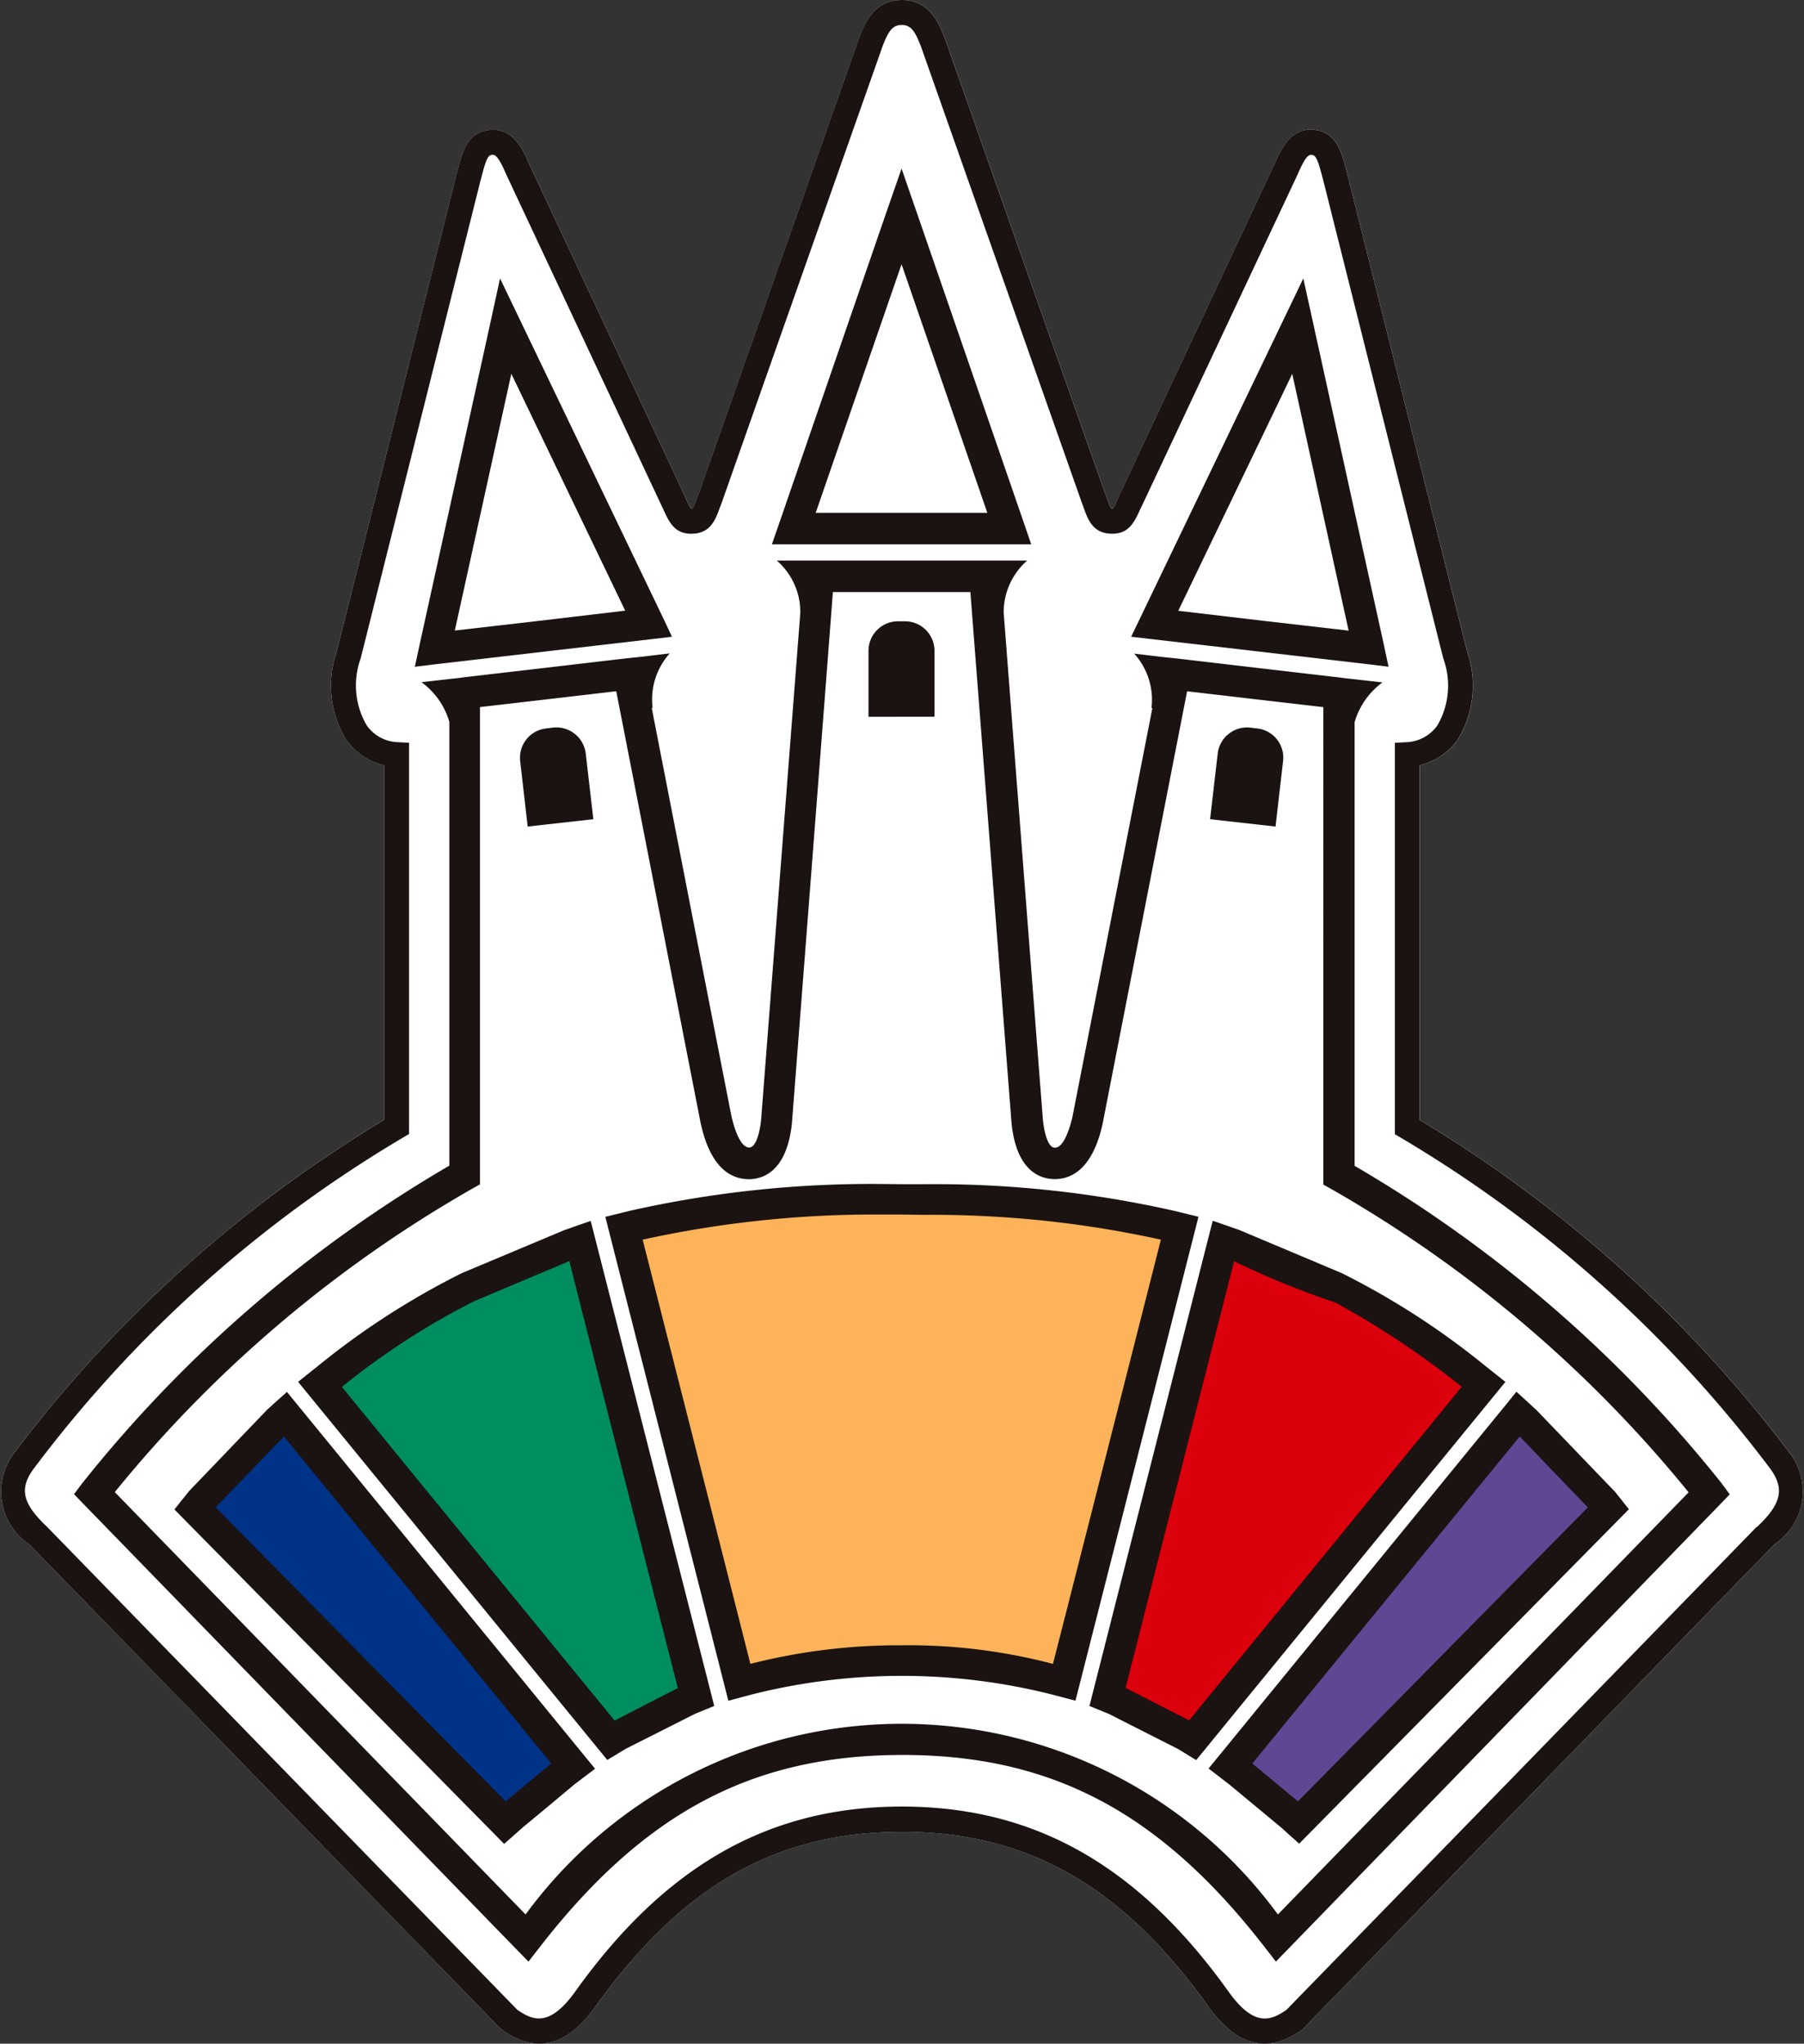 <svg xmlns="http://www.w3.org/2000/svg" width="38.847" height="44" viewBox="0 0 38.847 44">
  <rect x="0" y="0" width="38.847" height="44" fill="#333333" stroke="none"/>
  <g id="グループ_607" data-name="グループ 607" transform="translate(6537.195 12365)">
    <path id="パス_668" data-name="パス 668" d="M214.118,31.312a28.066,28.066,0,0,0-7.99-7.2V16.476a1.4,1.4,0,0,0,.809-.539,2.215,2.215,0,0,0,.218-1.891s-2.581-10.277-2.581-10.277-.024-.1-.024-.1c-.105-.392-.212-.8-.651-.869-.542-.085-.761.423-.893.728,0-.009-3.357,7.16-3.357,7.16s-.012.029-.012.029a1.379,1.379,0,0,1-.119.233h-.029a1.147,1.147,0,0,1-.088-.206c-.015-.046-.036-.1-.057-.152,0,.011-3.412-9.684-3.412-9.684s-.01-.03-.01-.03C195.8.549,195.6,0,194.979,0s-.822.549-.944.88l-.01.028s-3.414,9.7-3.414,9.7c-.019.043-.038.094-.054.14a1.035,1.035,0,0,1-.089.206h-.029a1.83,1.83,0,0,1-.119-.233l-.01-.027s-3.363-7.171-3.363-7.171c-.126-.3-.345-.8-.889-.719-.439.069-.549.477-.649.869l-.026.093S182.8,14.049,182.8,14.049a2.225,2.225,0,0,0,.218,1.888,1.415,1.415,0,0,0,.809.539v7.633a28.093,28.093,0,0,0-7.987,7.2,1.37,1.37,0,0,0,.351,1.945c-.005-.01,10.137,10.415,10.137,10.415l.019.017.018.012c.737.526,1.4.36,2.021-.511,1.859-2.594,3.891-3.749,6.591-3.749s4.733,1.155,6.592,3.749c.622.871,1.284,1.038,2.021.511l.018-.012.018-.017,10.144-10.425a1.36,1.36,0,0,0,.345-1.935" transform="translate(-6712.75 -12365)" fill="#fff"/>
    <path id="パス_669" data-name="パス 669" d="M214.117,31.312a28.078,28.078,0,0,0-7.99-7.2V16.476a1.4,1.4,0,0,0,.809-.539,2.214,2.214,0,0,0,.218-1.891s-2.58-10.277-2.58-10.277-.024-.1-.024-.1c-.105-.392-.212-.8-.652-.869-.542-.085-.76.423-.893.728,0-.009-3.357,7.16-3.357,7.16s-.012.03-.012.03a1.393,1.393,0,0,1-.118.233h-.029a1.181,1.181,0,0,1-.088-.206c-.015-.046-.036-.1-.057-.152,0,.011-3.412-9.684-3.412-9.684s-.01-.03-.01-.03C195.8.549,195.6,0,194.978,0s-.822.549-.944.88l-.01.028s-3.414,9.7-3.414,9.7c-.019.043-.038.095-.054.14a1.039,1.039,0,0,1-.089.206h-.029a1.849,1.849,0,0,1-.118-.233l-.01-.028s-3.363-7.171-3.363-7.171c-.126-.3-.345-.8-.889-.719-.439.069-.549.477-.649.869l-.026.093c0,.005-2.582,10.285-2.582,10.285a2.223,2.223,0,0,0,.218,1.888,1.413,1.413,0,0,0,.809.539v7.633a28.079,28.079,0,0,0-7.987,7.2,1.37,1.37,0,0,0,.351,1.945c-.006-.01,10.137,10.415,10.137,10.415l.019.017.018.012c.738.526,1.4.36,2.021-.511,1.859-2.594,3.891-3.749,6.591-3.749s4.733,1.155,6.592,3.749c.622.871,1.284,1.038,2.021.511l.018-.012.017-.017,10.144-10.425a1.36,1.36,0,0,0,.346-1.935m-.73,1.56-10.127,10.4c-.344.239-.7.377-1.254-.4-1.943-2.713-4.177-3.976-7.029-3.976s-5.087,1.263-7.028,3.976c-.555.775-.91.637-1.252.4l-10.128-10.4c-.53-.5-.6-.819-.292-1.242a27.327,27.327,0,0,1,7.954-7.134l.134-.079V15.991l-.254-.013a.851.851,0,0,1-.655-.358,1.7,1.7,0,0,1-.134-1.439S185.9,3.9,185.9,3.9s.025-.092.025-.092c.083-.319.128-.461.213-.473.059-.011.13-.021.313.408l3.366,7.176s.011.021.011.021c.138.309.26.576.667.549.366-.023.471-.308.561-.559.019-.045.036-.091.054-.14,0-.009,3.418-9.7,3.418-9.7s.009-.028.009-.028c.134-.369.225-.525.437-.525s.3.157.436.525l.01.03s3.417,9.689,3.417,9.689c.02.059.039.1.054.149.09.251.195.536.563.559.406.026.527-.24.666-.549l.013-.023S203.5,3.753,203.5,3.753c.187-.438.259-.428.317-.417.084.012.129.154.214.473l.025.095s2.58,10.274,2.58,10.274a1.7,1.7,0,0,1-.13,1.443.859.859,0,0,1-.659.358l-.254.013v8.427l.134.079a27.4,27.4,0,0,1,7.958,7.134c.3.423.234.746-.294,1.242" transform="translate(-6712.751 -12365)" fill="#1a1311"/>
    <path id="パス_670" data-name="パス 670" d="M195.751,12.916l-.423-.881-.208.953-1.527,6.946-.1.462.468-.057,2.3-.267,2.3-.267.469-.055-.2-.425Zm.437,6.489-1.834.211,1.217-5.528,2.452,5.1Z" transform="translate(-6721.755 -12371.041)" fill="#1a1311"/>
    <path id="パス_671" data-name="パス 671" d="M212.044,8.209l-.319-.92-.32.92-2.317,6.722-.155.447h5.584l-.153-.447ZM209.876,14.7l1.849-5.352,1.847,5.352h-3.7Z" transform="translate(-6729.506 -12368.659)" fill="#1a1311"/>
    <path id="パス_672" data-name="パス 672" d="M229.912,19.934l-1.527-6.946-.21-.953-.422.88-3.08,6.409-.205.426.468.054,2.305.267,2.3.267.469.057Zm-4.429-.744,2.454-5.1,1.214,5.528-1.833-.211-1.835-.216" transform="translate(-6737.305 -12371.041)" fill="#1a1311"/>
    <path id="パス_673" data-name="パス 673" d="M214.229,44.11a28.31,28.31,0,0,0-7.907-6.84V27.717a1.623,1.623,0,0,1,.6-.855l-.681-.077-.128-.014-.089-.012-1.768-.206-1.769-.207-.311-.032-.6-.072a1.486,1.486,0,0,1,.372,1.173h.019l-1.723,8.81c-.059.241-.185.657-.378.654-.143,0-.227-.309-.256-.6,0,.008-.641-8.267-.845-10.919a1.483,1.483,0,0,1,.506-1.121h-5.391a1.473,1.473,0,0,1,.506,1.121l-.845,10.928c-.031.278-.113.585-.254.587-.195,0-.323-.413-.382-.665,0,.01-1.269-6.492-1.719-8.8h.019a1.483,1.483,0,0,1,.369-1.173l-.6.072-.311.032-1.769.207-1.771.206-.088.012-.124.014-.683.077a1.61,1.61,0,0,1,.6.855v9.554a28.316,28.316,0,0,0-7.907,6.84l-.175.232.2.208,9.315,9.579.271.277.239-.307c2.25-2.9,4.584-4.14,7.809-4.142s5.561,1.24,7.809,4.142l.238.307.269-.277L214.2,44.55l.2-.208Zm-9.559,9.277a10.044,10.044,0,0,0-16.2,0l-8.846-9.093a27.421,27.421,0,0,1,7.686-6.526l.178-.1V27.393l1.474-.171,1.46-.17,1.819,9.305c.072.307.286,1.21,1.053,1.2.292-.006.8-.168.911-1.2,0-.01.742-9.584.882-11.44h2.961l.886,11.43c.105,1.04.617,1.2.911,1.208.765.012.98-.89,1.05-1.185,0-.012,1.5-7.678,1.82-9.317l1.46.17,1.473.171V37.673l.179.1a27.429,27.429,0,0,1,7.687,6.526Z" transform="translate(-6714.347 -12377.17)" fill="#1a1311"/>
    <path id="パス_674" data-name="パス 674" d="M199.62,33.426l-.164-1.415a.638.638,0,0,0-.706-.557l-.147.018a.635.635,0,0,0-.559.7l.162,1.412Z" transform="translate(-6724.038 -12380.789)" fill="#1a1311"/>
    <path id="パス_675" data-name="パス 675" d="M213.11,28.913V27.493a.636.636,0,0,1,.638-.635h.147a.636.636,0,0,1,.636.635v1.419Z" transform="translate(-6731.603 -12378.482)" fill="#1a1311"/>
    <path id="パス_676" data-name="パス 676" d="M227.883,33.426l.164-1.415a.637.637,0,0,1,.7-.557l.149.018a.632.632,0,0,1,.559.7l-.163,1.412Z" transform="translate(-6739.02 -12380.789)" fill="#1a1311"/>
    <path id="パス_677" data-name="パス 677" d="M185.917,60.748l-.313-.386-.366.336a16.65,16.65,0,0,0-1.7,1.765l-.259.329.292.3,6.4,6.49.318.318.334-.3c.376-.337.756-.651,1.131-.936l.391-.3-.311-.379Z" transform="translate(-6716.629 -12395.303)" fill="#003288"/>
    <path id="パス_678" data-name="パス 678" d="M194.929,53.457l-.126-.5-.486.168a20.312,20.312,0,0,0-2.224.937,16.454,16.454,0,0,0-3.078,1.988l-.37.3.3.369,6.013,7.355.26.318.353-.213a10.336,10.336,0,0,1,1.475-.752l.375-.155-.1-.4Z" transform="translate(-6719.321 -12391.586)" fill="#008d60"/>
    <path id="パス_679" data-name="パス 679" d="M236.619,62.462a16.585,16.585,0,0,0-1.7-1.765l-.365-.336-.318.387-5.918,7.241-.309.379.389.3c.374.285.756.6,1.129.937l.334.3.315-.318,6.4-6.49.292-.3Z" transform="translate(-6739.085 -12395.302)" fill="#5f4793"/>
    <path id="パス_680" data-name="パス 680" d="M214.5,52.01l-.464-.113a23.394,23.394,0,0,0-5.364-.57v-.005h-.944v.005a23.352,23.352,0,0,0-5.376.57l-.463.113.118.461,2.38,9.365.119.461.461-.123a13.236,13.236,0,0,1,6.454,0l.462.123.118-.461,2.382-9.365Z" transform="translate(-6725.969 -12390.765)" fill="#fcb359"/>
    <path id="パス_681" data-name="パス 681" d="M231.606,56.349l-.374-.3a16.364,16.364,0,0,0-3.078-1.988,20.291,20.291,0,0,0-2.221-.937l-.485-.168-.126.5-2.395,9.418-.1.4.376.155a10.735,10.735,0,0,1,1.477.752l.35.213.258-.318,6.015-7.356Z" transform="translate(-6736.481 -12391.586)" fill="#dc000c"/>
    <path id="パス_682" data-name="パス 682" d="M185.261,60.4l-.178.163L183.417,62.3c-.023.025-.32.4-.32.4l7.1,7.2.385-.341c-.009.007,1.136-.943,1.136-.946l.437-.331-.218-.266-6.417-7.847Zm.194.728,5.758,7.041c-.206.172-.813.675-.983.815-.38-.382-5.867-5.949-6.244-6.329.178-.184,1.221-1.268,1.469-1.527" transform="translate(-6716.536 -12395.202)" fill="#1a1311"/>
    <path id="パス_683" data-name="パス 683" d="M194.411,52.9l-.235.083-2.2.923a16.776,16.776,0,0,0-3.1,2l-.427.341,6.658,8.141.4-.242L197,63.393l.41-.168L194.75,52.782Zm-.12.751c.14.562,2.208,8.7,2.336,9.189-.781.4-1.17.6-1.361.7-.313-.379-5.479-6.7-5.874-7.184a15.875,15.875,0,0,1,2.861-1.85s1.672-.706,2.038-.858" transform="translate(-6719.225 -12391.497)" fill="#1a1311"/>
    <path id="パス_684" data-name="パス 684" d="M234.232,60.434l-.143.174,0,0-6.271,7.671.443.341c-.01-.01,1.136.942,1.136.942l.136.125.236.21,7.1-7.2-.293-.37c-.023-.026-1.692-1.76-1.692-1.76-.016-.017-.437-.4-.437-.4Zm.286.695c.212.224,1.239,1.294,1.467,1.528-.376.382-5.864,5.946-6.242,6.329l-.983-.815c.391-.481,5.6-6.844,5.759-7.042" transform="translate(-6738.988 -12395.204)" fill="#1a1311"/>
    <path id="パス_685" data-name="パス 685" d="M207.644,51.186h0a23.742,23.742,0,0,0-5.387.577l-.53.131,2.649,10.418.525-.14a13.219,13.219,0,0,1,6.422,0l.528.139L214.5,51.892l-.525-.128a23.462,23.462,0,0,0-5.384-.573l-.471,0Zm.471.658h0l.466.007a22.881,22.881,0,0,1,5.109.534c-.143.571-2.183,8.59-2.324,9.133a12.246,12.246,0,0,0-3.256-.4,12.946,12.946,0,0,0-3.26.4c-.138-.555-2.168-8.538-2.319-9.133a23.222,23.222,0,0,1,5.118-.541Z" transform="translate(-6725.887 -12390.696)" fill="#1a1311"/>
    <path id="パス_686" data-name="パス 686" d="M225.23,53.13l-.057.223-2.508,9.872.433.178c-.023-.01,1.487.755,1.487.755l.378.233,6.659-8.143-.427-.339a16.693,16.693,0,0,0-3.092-2c-.017-.008-2.209-.93-2.209-.93l-.574-.2Zm.551.521a18.636,18.636,0,0,0,2.18.889,18.624,18.624,0,0,1,2.721,1.813l-5.87,7.182c-.257-.13-1.194-.61-1.368-.7.128-.506,2.272-8.935,2.337-9.188" transform="translate(-6736.4 -12391.497)" fill="#1a1311"/>
  </g>
</svg>
